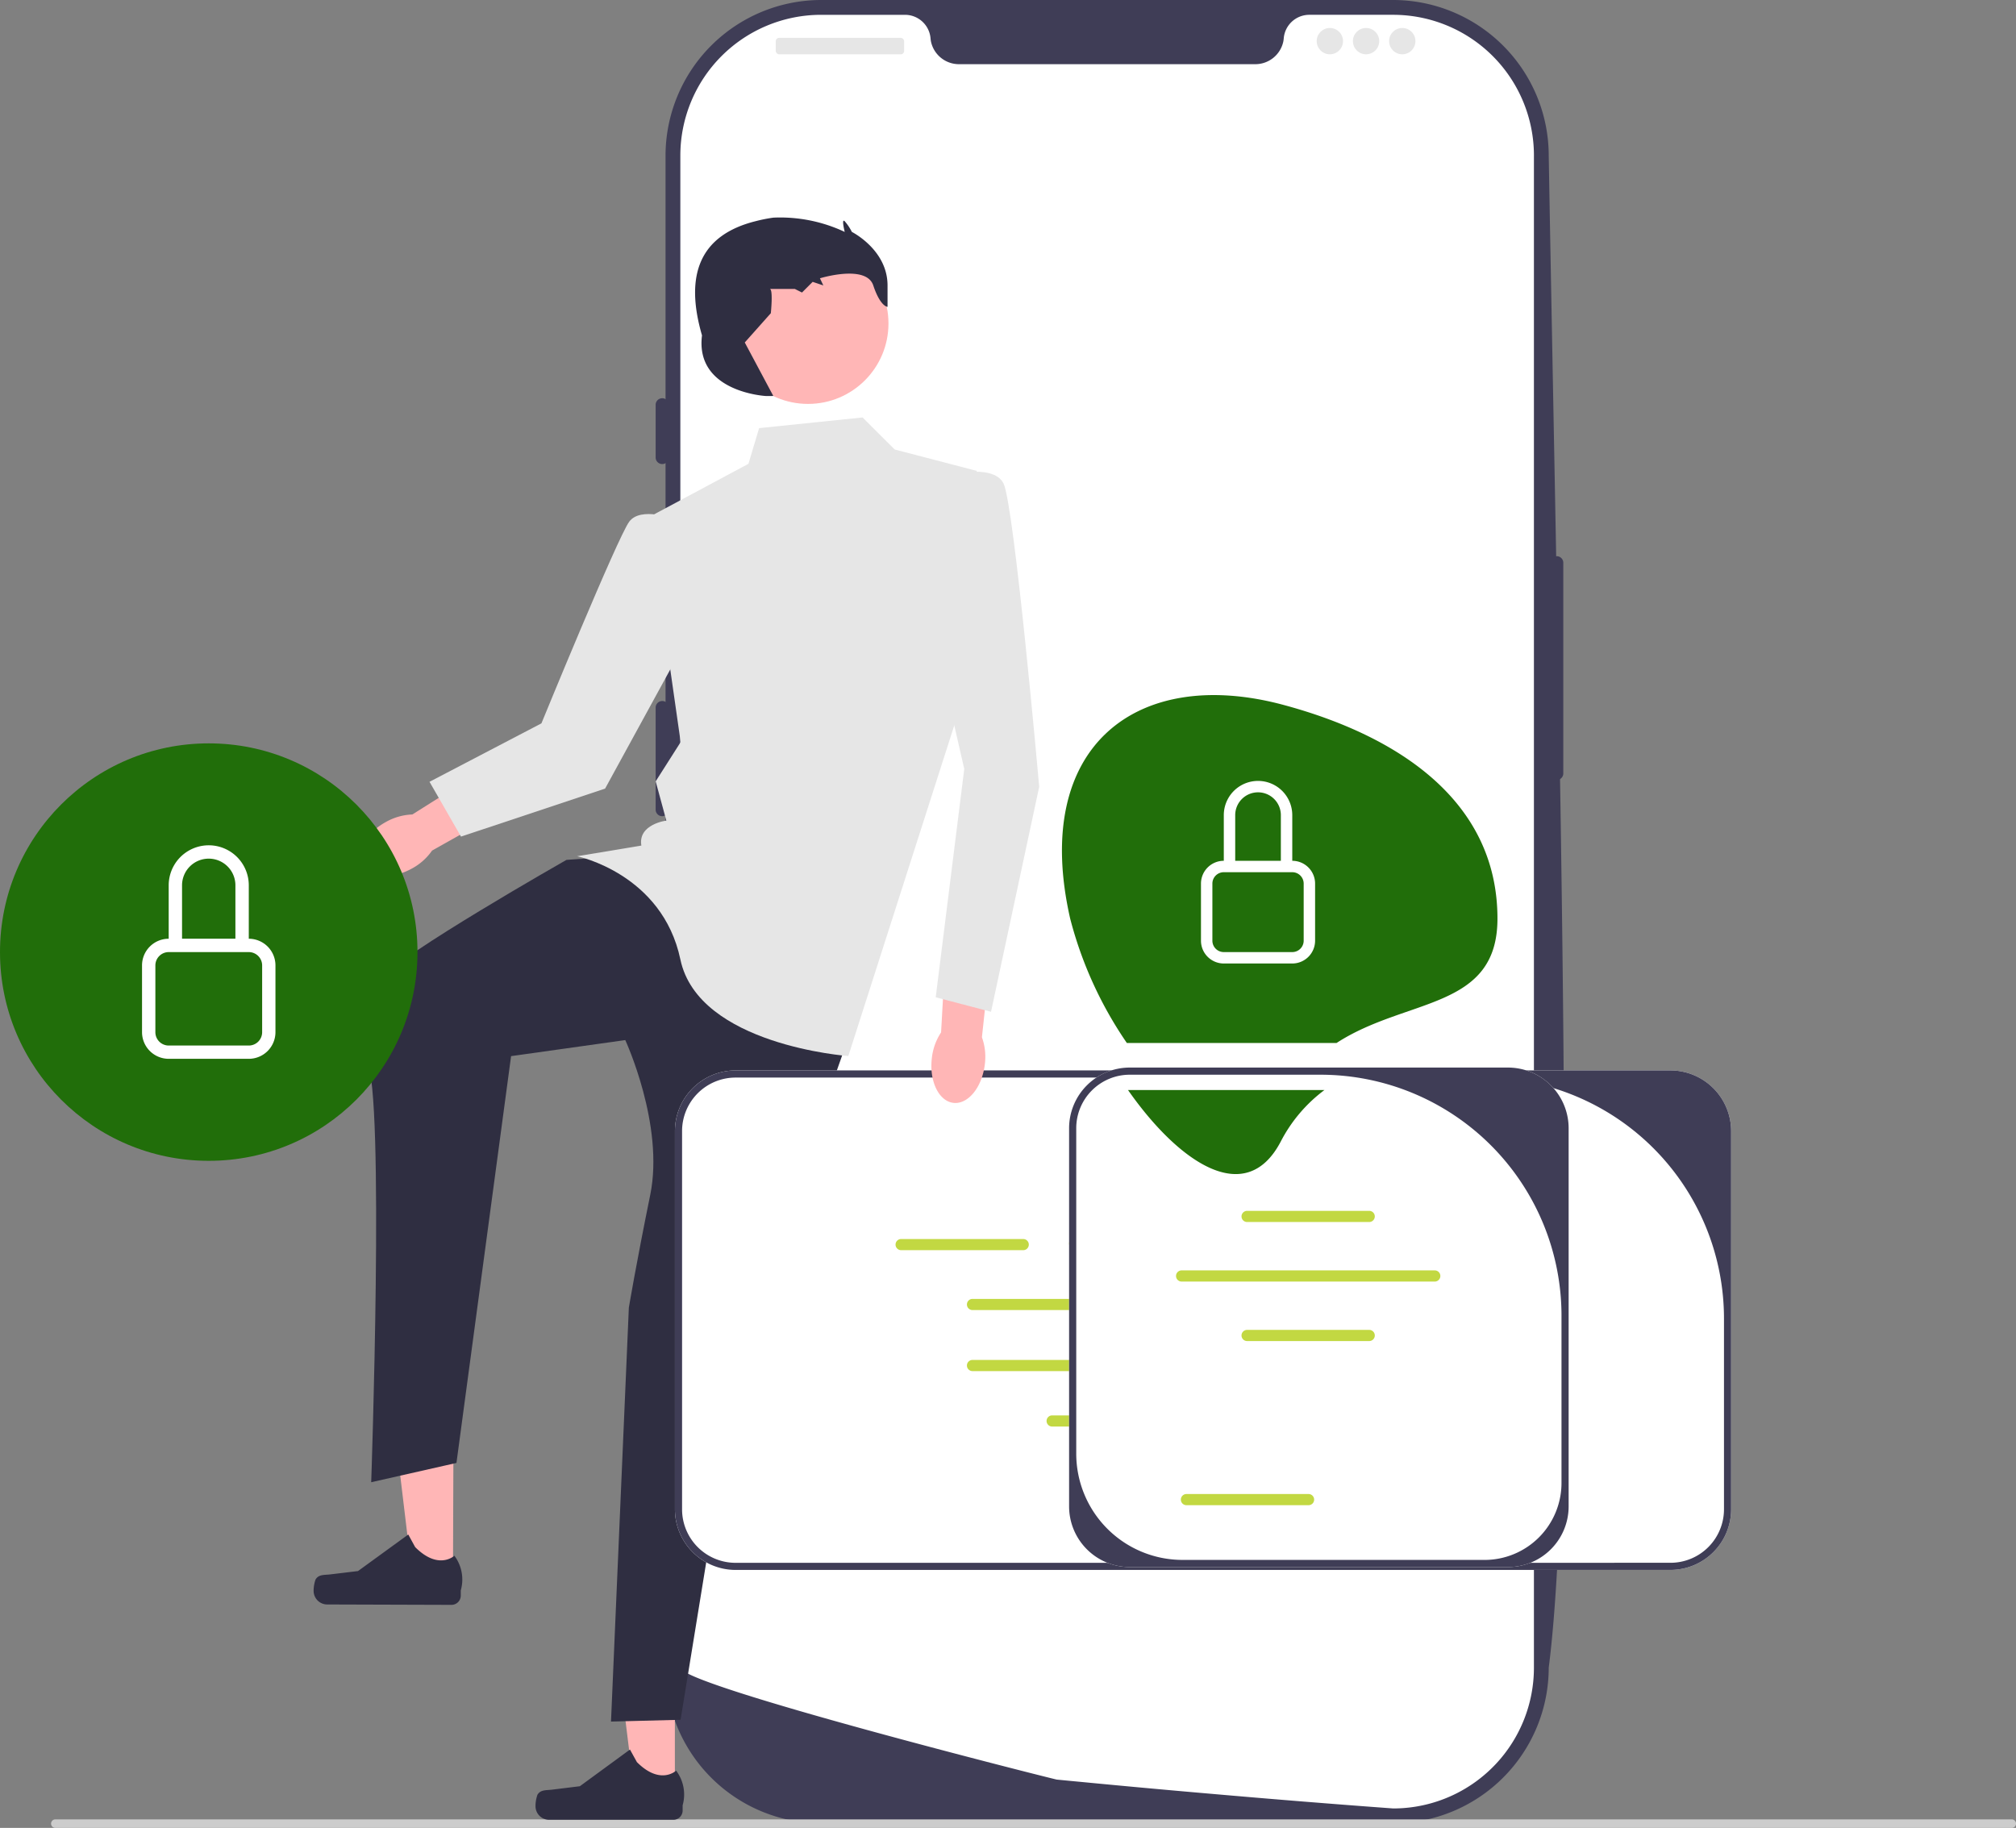 <svg id="undraw_mobile_encryption_re_yw3o" xmlns="http://www.w3.org/2000/svg" width="189.023" height="171.396" viewBox="0 0 189.023 171.396">
  <rect x="0" y="0" width="189.023" height="171.396" fill="#808080" stroke="none"/>
  <g id="グループ_76" data-name="グループ 76" transform="translate(61.473)">
    <path id="パス_227" data-name="パス 227" d="M254.731,170.964H201.1a14.606,14.606,0,0,1-14.589-14.589V14.589A14.606,14.606,0,0,1,201.1,0h53.635A14.606,14.606,0,0,1,269.32,14.589c1,56.937,2.7,120.7,0,141.785a14.606,14.606,0,0,1-14.589,14.589Z" transform="translate(-185.582)" fill="#3f3d56"/>
    <path id="パス_228" data-name="パス 228" d="M435.041,155.884a.618.618,0,0,0-.617.617v19.75a.617.617,0,1,0,1.234,0V156.5A.618.618,0,0,0,435.041,155.884Z" transform="translate(-350.554 -103.731)" fill="#3f3d56"/>
    <path id="パス_229" data-name="パス 229" d="M270.694,17.349V159.132a13.2,13.2,0,0,1-12.341,13.174h0c-.1.006-.2.012-.309.015-.182.009-.364.012-.549.012l-1.92-.142c-1.253-.093-3.077-.231-5.351-.414q-1.023-.079-2.16-.173c-1.512-.123-3.172-.259-4.953-.414-.71-.059-1.444-.123-2.194-.188-3.833-.33-8.125-.716-12.653-1.154q-1.148-.107-2.314-.222c-.2-.022-35.289-8.841-35.289-10.5V17.349a13.2,13.2,0,0,1,13.2-13.2h7.882a2.407,2.407,0,0,1,2.379,2.237c.009.083.019.167.034.25a2.682,2.682,0,0,0,2.669,2.142h27.7A2.682,2.682,0,0,0,247.2,6.635c.015-.083.025-.167.034-.25a2.407,2.407,0,0,1,2.379-2.237h7.882a13.2,13.2,0,0,1,13.2,13.2Z" transform="translate(-188.344 -2.76)" fill="#fff"/>
    <path id="パス_230" data-name="パス 230" d="M184.358,111.61a.618.618,0,0,0-.617.617v4.938a.617.617,0,1,0,1.234,0v-4.938A.618.618,0,0,0,184.358,111.61Z" transform="translate(-183.74 -74.269)" fill="#3f3d56"/>
    <path id="パス_231" data-name="パス 231" d="M184.358,155.884a.618.618,0,0,0-.617.617v9.567a.617.617,0,0,0,1.234,0V156.5a.618.618,0,0,0-.617-.617Z" transform="translate(-183.74 -103.731)" fill="#3f3d56"/>
    <path id="パス_232" data-name="パス 232" d="M184.358,196.47a.618.618,0,0,0-.617.617v9.567a.617.617,0,1,0,1.234,0v-9.567A.618.618,0,0,0,184.358,196.47Z" transform="translate(-183.74 -130.738)" fill="#3f3d56"/>
    <rect id="長方形_189" data-name="長方形 189" width="12.035" height="1.543" rx="0.31" transform="translate(11.264 3.549)" fill="#e6e6e6"/>
    <circle id="楕円形_24" data-name="楕円形 24" cx="1.234" cy="1.234" r="1.234" transform="translate(61.983 2.623)" fill="#e6e6e6"/>
    <circle id="楕円形_25" data-name="楕円形 25" cx="1.234" cy="1.234" r="1.234" transform="translate(65.377 2.623)" fill="#e6e6e6"/>
    <circle id="楕円形_26" data-name="楕円形 26" cx="1.234" cy="1.234" r="1.234" transform="translate(68.772 2.623)" fill="#e6e6e6"/>
  </g>
  <path id="パス_233" data-name="パス 233" d="M14.314,510.314a.4.4,0,0,0,.4.4H198.15a.4.4,0,1,0,0-.8H14.712A.4.4,0,0,0,14.314,510.314Z" transform="translate(-9.525 -339.317)" fill="#ccc"/>
  <g id="グループ_77" data-name="グループ 77" transform="translate(50.21 153.872)">
    <path id="パス_234" data-name="パス 234" d="M178.092,474.43H174.33l-1.789-14.51h5.552Z" transform="translate(-165.025 -459.92)" fill="#ffb6b6"/>
    <path id="パス_235" data-name="パス 235" d="M150.255,494.594h0a3.229,3.229,0,0,0-.179,1.063h0a1.277,1.277,0,0,0,1.277,1.277H163a.871.871,0,0,0,.871-.871v-.485a3.724,3.724,0,0,0-.61-3.254s-1.475,1.407-3.678-.8l-.65-1.177-4.7,3.44-2.607.321c-.57.07-1.076-.011-1.37.483Z" transform="translate(-150.076 -480.169)" fill="#2f2e41"/>
  </g>
  <g id="グループ_78" data-name="グループ 78" transform="translate(29.404 133.701)">
    <path id="パス_236" data-name="パス 236" d="M116,414.157l-3.762-.012L110.5,399.629l5.552.018Z" transform="translate(-102.934 -399.629)" fill="#ffb6b6"/>
    <path id="パス_237" data-name="パス 237" d="M88.07,434.288h0a3.23,3.23,0,0,0-.182,1.063h0a1.277,1.277,0,0,0,1.273,1.281l11.65.037a.871.871,0,0,0,.874-.868l0-.485a3.724,3.724,0,0,0-.6-3.256s-1.479,1.4-3.676-.808l-.646-1.179L92.049,433.5l-2.608.313c-.571.068-1.076-.014-1.371.479Z" transform="translate(-87.887 -419.887)" fill="#2f2e41"/>
  </g>
  <path id="パス_238" data-name="パス 238" d="M124.9,240l-4.684.335s-15.857,9.016-17.2,11.023-3.178,4.851-1.506,7.862.4,39.469.4,39.469l7.994-1.808,5.122-38.145,10.706-1.505s3.68,7.94,2.342,14.509-2.007,10.583-2.007,10.583l-1.673,38.809,6.524-.167L136.773,285l10.037-28.438-13.048-15.39Z" transform="translate(-67.106 -159.705)" fill="#2f2e41"/>
  <path id="パス_239" data-name="パス 239" d="M188.5,117l-9.7,1-1,3.346-9.368,5.018,3.011,21.077-2.342,3.68,1,3.68s-2.677.335-2.342,2.342l-6.022,1s7.987,1.631,9.681,9.681,15.746,9.054,15.746,9.054l11.041-34.46,1-20.408-7.695-2.007Z" transform="translate(-107.624 -77.856)" fill="#e6e6e6"/>
  <circle id="楕円形_27" data-name="楕円形 27" cx="7.542" cy="7.542" r="7.542" transform="translate(68.22 22.79)" fill="#ffb6b6"/>
  <path id="パス_240" data-name="パス 240" d="M201.468,77.728h0s-6.691-.335-6.022-5.688c-1.656-5.7-.19-9.4,5.018-10.706A14.49,14.49,0,0,1,202.137,61a14.194,14.194,0,0,1,6.691,1.338s-.335-1.325,0-1a4.663,4.663,0,0,1,.669,1s3.346,1.673,3.346,5.018v2.007s-.669,0-1.338-2.007-5-.669-5-.669l.317.669-1-.335-1,1-.669-.335H201.8c.335,0,.1,2.274.1,2.274l-2.443,2.745,2.677,5.018Z" transform="translate(-129.626 -40.592)" fill="#2f2e41"/>
  <path id="パス_241" data-name="パス 241" d="M103.3,219.349c-1.9,1.04-2.913,2.865-2.251,4.077s2.742,1.352,4.647.312a5.432,5.432,0,0,0,1.921-1.7l8.016-4.506-2.195-3.717-7.669,4.837A5.432,5.432,0,0,0,103.3,219.349Z" transform="translate(-67.106 -142.281)" fill="#ffb6b6"/>
  <path id="パス_242" data-name="パス 242" d="M143.326,144.539s-3.142-1.2-4.225.244-8.235,18.915-8.235,18.915l-10.493,5.48,2.951,5.138,13.512-4.5,8.915-16.3Z" transform="translate(-80.101 -95.871)" fill="#e6e6e6"/>
  <g id="グループ_85" data-name="グループ 85" transform="translate(63.282 65.178)">
    <path id="パス_243" data-name="パス 243" d="M288.18,305.685v35.464a5.694,5.694,0,0,1-5.688,5.688H194.837a5.694,5.694,0,0,1-5.688-5.688V305.685A5.694,5.694,0,0,1,194.837,300h87.656A5.694,5.694,0,0,1,288.18,305.685Z" transform="translate(-189.149 -264.807)" fill="#fff"/>
    <path id="パス_244" data-name="パス 244" d="M288.18,305.685v35.464a5.694,5.694,0,0,1-5.688,5.688H194.837a5.694,5.694,0,0,1-5.688-5.688V305.685A5.694,5.694,0,0,1,194.837,300h87.656A5.694,5.694,0,0,1,288.18,305.685Zm-5.688,40.482a5.019,5.019,0,0,0,5.018-5.018V323.27a22.6,22.6,0,0,0-22.6-22.6H194.837a5.018,5.018,0,0,0-5.018,5.018v35.464a5.018,5.018,0,0,0,5.018,5.018Z" transform="translate(-189.149 -264.807)" fill="#3f3d56"/>
    <g id="グループ_79" data-name="グループ 79" transform="translate(27.376 56.616)">
      <path id="パス_245" data-name="パス 245" d="M282.947,364.039H271.5a.523.523,0,1,0,0,1.047h11.449a.523.523,0,0,0,0-1.047Z" transform="translate(-270.974 -364.039)" fill="#c2d842"/>
      <path id="パス_246" data-name="パス 246" d="M334.947,364.039H323.5a.523.523,0,1,0,0,1.047h11.449a.523.523,0,0,0,0-1.047Z" transform="translate(-305.577 -364.039)" fill="#c2d842"/>
    </g>
    <g id="グループ_80" data-name="グループ 80" transform="translate(27.376 62.339)">
      <path id="パス_247" data-name="パス 247" d="M282.947,381.145H271.5a.523.523,0,1,0,0,1.047h11.449a.523.523,0,0,0,0-1.047Z" transform="translate(-270.974 -381.145)" fill="#c2d842"/>
      <path id="パス_248" data-name="パス 248" d="M334.947,381.145H323.5a.523.523,0,1,0,0,1.047h11.449a.523.523,0,0,0,0-1.047Z" transform="translate(-305.577 -381.145)" fill="#c2d842"/>
      <path id="パス_249" data-name="パス 249" d="M387.47,381.669a.524.524,0,0,0-.523-.523H375.5a.523.523,0,1,0,0,1.047h11.449A.524.524,0,0,0,387.47,381.669Z" transform="translate(-340.18 -381.145)" fill="#c2d842"/>
    </g>
    <g id="グループ_81" data-name="グループ 81" transform="translate(20.684 50.787)">
      <path id="パス_250" data-name="パス 250" d="M262.947,348.3a.523.523,0,0,0,0-1.047H251.5a.523.523,0,1,0,0,1.047Z" transform="translate(-250.974 -347.039)" fill="#c2d842"/>
      <path id="パス_251" data-name="パス 251" d="M386.5,347.662h11.449a.523.523,0,0,0,0-1.047H386.5a.523.523,0,1,0,0,1.047Z" transform="translate(-340.808 -346.615)" fill="#c2d842"/>
      <path id="パス_252" data-name="パス 252" d="M300.135,347.991h23.736a.523.523,0,0,0,0-1.047H300.135a.523.523,0,1,0,0,1.047Z" transform="translate(-283.339 -346.834)" fill="#c2d842"/>
    </g>
    <path id="パス_253" data-name="パス 253" d="M305.277,396.687H293.828a.523.523,0,1,0,0,1.047h11.449a.523.523,0,0,0,0-1.047Z" transform="translate(-258.458 -329.148)" fill="#c2d842"/>
    <g id="グループ_82" data-name="グループ 82" transform="translate(36.957 34.923)">
      <path id="パス_254" data-name="パス 254" d="M346.45,304.886V340.35a5.694,5.694,0,0,1-5.688,5.688H305.3a5.694,5.694,0,0,1-5.688-5.688V304.886A5.694,5.694,0,0,1,305.3,299.2h35.464A5.694,5.694,0,0,1,346.45,304.886Z" transform="translate(-299.611 -299.199)" fill="#fff"/>
      <path id="パス_255" data-name="パス 255" d="M346.45,304.886V340.35a5.694,5.694,0,0,1-5.688,5.688H305.3a5.694,5.694,0,0,1-5.688-5.688V304.886A5.694,5.694,0,0,1,305.3,299.2h35.464A5.694,5.694,0,0,1,346.45,304.886Zm-7.888,40.482a7.219,7.219,0,0,0,7.218-7.219V322.471a22.6,22.6,0,0,0-22.6-22.6H305.3a5.018,5.018,0,0,0-5.018,5.018V335.4a9.966,9.966,0,0,0,9.966,9.966h28.316Z" transform="translate(-299.611 -299.199)" fill="#3f3d56"/>
      <path id="パス_256" data-name="パス 256" d="M359.909,340.409H348.46a.523.523,0,1,1,0-1.047h11.449a.523.523,0,0,1,0,1.047Z" transform="translate(-331.769 -325.925)" fill="#c2d842"/>
      <path id="パス_257" data-name="パス 257" d="M359.909,373.772H348.46a.523.523,0,1,1,0-1.047h11.449a.523.523,0,0,1,0,1.047Z" transform="translate(-331.769 -348.126)" fill="#c2d842"/>
      <path id="パス_258" data-name="パス 258" d="M342.909,419.772H331.46a.523.523,0,1,1,0-1.047h11.449a.523.523,0,0,1,0,1.047Z" transform="translate(-320.456 -378.736)" fill="#c2d842"/>
      <path id="パス_259" data-name="パス 259" d="M353.833,357.1H330.1a.523.523,0,1,1,0-1.047h23.736a.523.523,0,0,1,0,1.047Z" transform="translate(-319.549 -337.033)" fill="#c2d842"/>
    </g>
    <g id="グループ_84" data-name="グループ 84" transform="translate(36.288)">
      <g id="グループ_83" data-name="グループ 83">
        <path id="パス_260" data-name="パス 260" d="M338.448,215.774c0-11.063-9.351-17.149-20.031-20.031-13.694-3.7-23.723,3.783-20.031,20.031a36.871,36.871,0,0,0,5.315,11.663h19.657C329.923,223.162,338.448,224.361,338.448,215.774Z" transform="translate(-297.614 -194.815)" fill="#216e0a"/>
        <path id="パス_261" data-name="パス 261" d="M330.446,310.345a14.11,14.11,0,0,1,4.1-4.84H316.132C320.871,312.273,327.155,316.618,330.446,310.345Z" transform="translate(-309.937 -268.472)" fill="#216e0a"/>
      </g>
      <path id="パス_262" data-name="パス 262" d="M341.923,219.934a2.14,2.14,0,0,1,2.14,2.14v4.28h-4.28v-4.28A2.14,2.14,0,0,1,341.923,219.934Zm3.21,6.42v-4.28a3.21,3.21,0,1,0-6.42,0v4.28a2.14,2.14,0,0,0-2.14,2.14v5.35a2.14,2.14,0,0,0,2.14,2.14h6.42a2.14,2.14,0,0,0,2.14-2.14v-5.35a2.14,2.14,0,0,0-2.14-2.14h0Zm-6.42,1.07h6.42a1.07,1.07,0,0,1,1.07,1.07v5.35a1.07,1.07,0,0,1-1.07,1.07h-6.42a1.07,1.07,0,0,1-1.07-1.07v-5.35A1.07,1.07,0,0,1,338.712,227.424Z" transform="translate(-323.538 -210.818)" fill="#fff"/>
    </g>
  </g>
  <path id="パス_263" data-name="パス 263" d="M261.063,273.735c-.258,2.155.644,4.034,2.015,4.2s2.692-1.449,2.95-3.6a5.432,5.432,0,0,0-.27-2.551l.979-9.143-4.3-.368-.509,9.053A5.432,5.432,0,0,0,261.063,273.735Z" transform="translate(-173.691 -174.523)" fill="#ffb6b6"/>
  <path id="パス_264" data-name="パス 264" d="M260.907,132.631s4.684-1.338,5.688.669,3.346,28.438,3.346,28.438l-4.517,21.1-5.186-1.358,2.676-21.412-3.68-16.059Z" transform="translate(-172.504 -87.967)" fill="#e6e6e6"/>
  <g id="グループ_86" data-name="グループ 86" transform="translate(0 69.703)">
    <circle id="楕円形_28" data-name="楕円形 28" cx="19.572" cy="19.572" r="19.572" fill="#216e0a"/>
    <path id="パス_265" data-name="パス 265" d="M46.052,238.161a2.5,2.5,0,0,1,2.5,2.5v5.007H43.549v-5.007a2.5,2.5,0,0,1,2.5-2.5Zm3.755,7.51v-5.007a3.755,3.755,0,0,0-7.51,0v5.007a2.5,2.5,0,0,0-2.5,2.5v6.258a2.5,2.5,0,0,0,2.5,2.5h7.51a2.5,2.5,0,0,0,2.5-2.5v-6.258a2.5,2.5,0,0,0-2.5-2.5Zm-7.51,1.252h7.51a1.252,1.252,0,0,1,1.252,1.252v6.258a1.252,1.252,0,0,1-1.252,1.252H42.3a1.252,1.252,0,0,1-1.252-1.252v-6.258A1.252,1.252,0,0,1,42.3,246.923Z" transform="translate(-26.48 -227.351)" fill="#fff"/>
  </g>
</svg>
